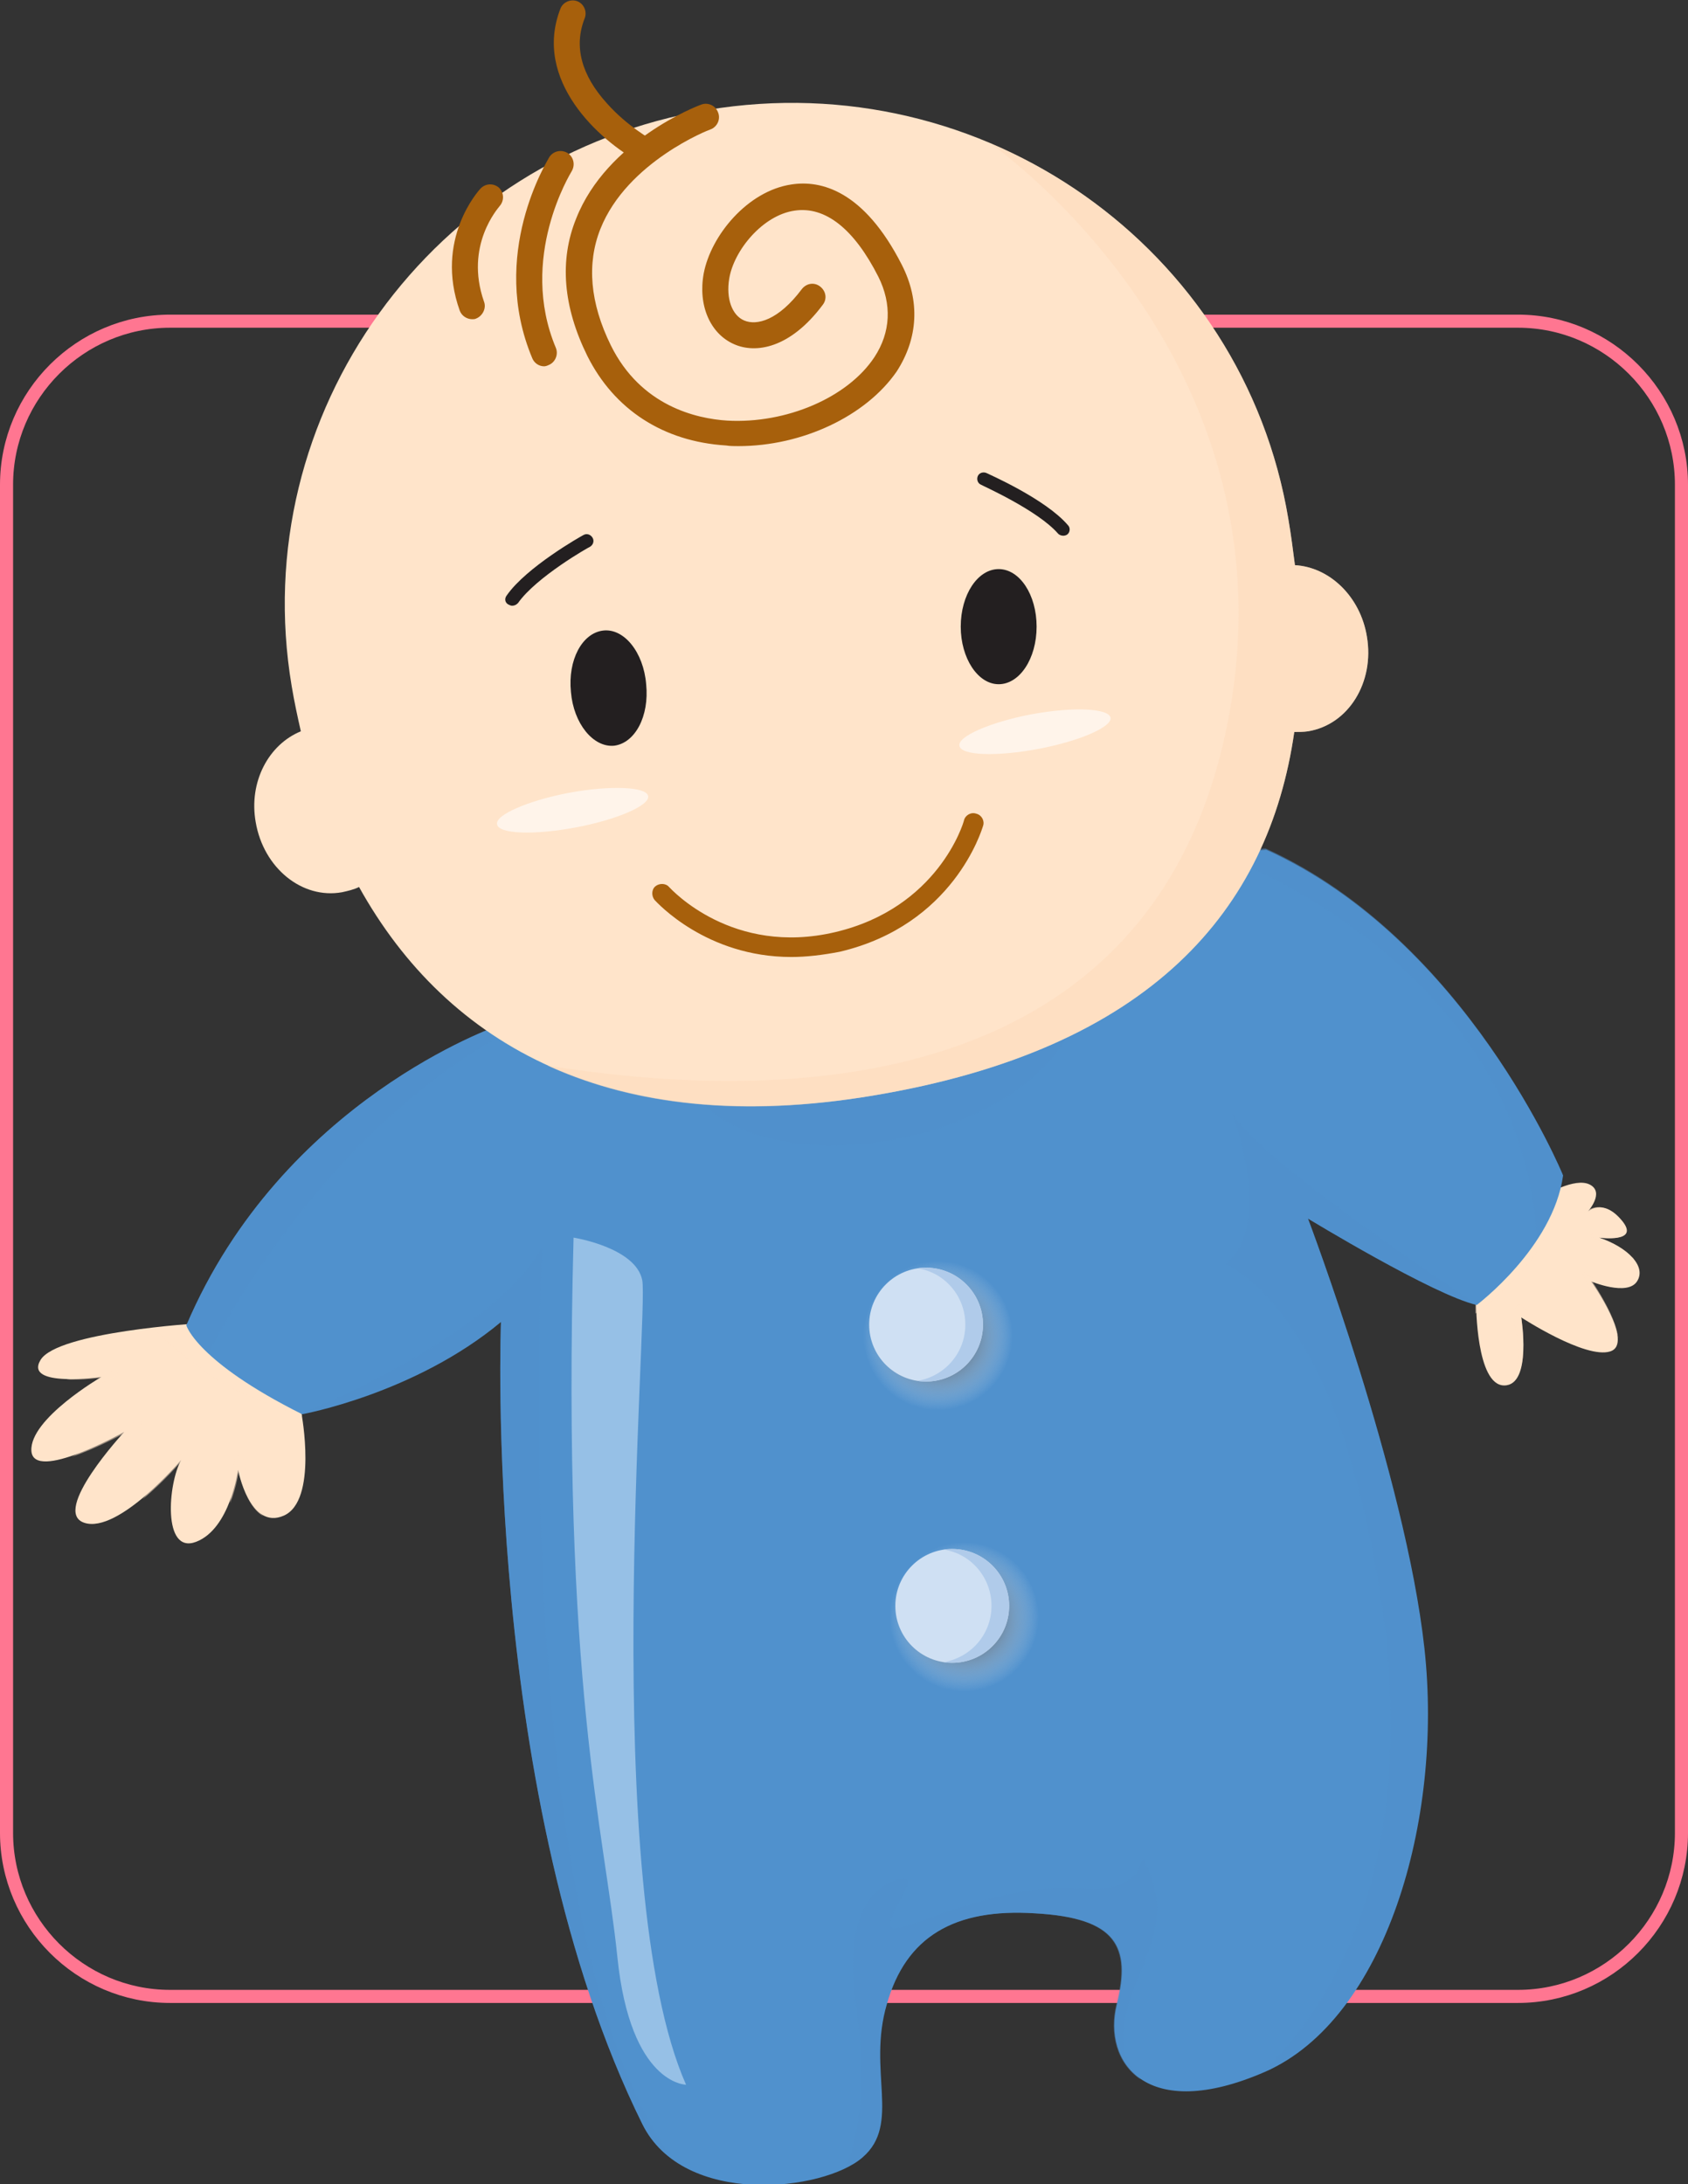 <?xml version="1.0" encoding="utf-8"?>
<!-- Generator: Adobe Illustrator 23.0.1, SVG Export Plug-In . SVG Version: 6.00 Build 0)  -->
<svg version="1.1" id="Objects" xmlns="http://www.w3.org/2000/svg" xmlns:xlink="http://www.w3.org/1999/xlink" x="0px" y="0px"
	 viewBox="0 0 258.1 333.9" style="enable-background:new 0 0 258.1 333.9;" xml:space="preserve">
<rect x="0" y="0" width="258.1" height="333.9" fill="#333333" stroke="none"/>
<style type="text/css">
	.st0{fill:none;stroke:#FF7691;stroke-width:2;stroke-miterlimit:10;}
	.st1{fill:#FFE4CA;}
	.st2{opacity:0.5;fill:#FFE4CA;}
	.st3{opacity:0.5;}
	.st4{fill:#5091CD;}
	.st5{opacity:0.5;fill:#5091CD;}
	.st6{fill:#96C0E6;}
	.st7{fill:url(#SVGID_1_);}
	.st8{fill:#CFE0F3;}
	.st9{fill:#B0CBEA;}
	.st10{fill:url(#SVGID_2_);}
	.st11{fill:#231F20;}
	.st12{fill:#A7600C;}
	.st13{opacity:0.5;fill:#FEDBBB;}
	.st14{opacity:0.6;fill:#FFFFFF;}
</style>
<g>
	<path class="st0" d="M232.1,305.2H26c-13.8,0-25-11.3-25-25V74.1c0-13.8,11.3-25,25-25h206.1c13.8,0,25,11.3,25,25v206.1
		C257.1,293.9,245.9,305.2,232.1,305.2z"/>
	<g>
		<g>
			<g>
				<path class="st1" d="M225.7,199.3c0,0,0,12.5,4.3,12.5c4.3,0,2.6-10.4,2.6-10.4s9.8,6.4,13.6,5.2c3.8-1.2-2.9-10.7-2.9-10.7
					s5.5,2.3,7,0c1.5-2.3-1.4-5.2-5.8-6.7c0,0,6.4,0.9,3.5-2.6c-2.9-3.5-5.2-1.4-5.2-1.4s2.6-2.9,0.3-4.1c-2.3-1.2-7,1.7-7,1.7
					S225.9,190,225.7,199.3z"/>
				<g>
					<path class="st2" d="M232.6,201.3c0,0,9.8,6.4,13.6,5.2c0.1,0,0.3-0.1,0.4-0.2l0,0c-6.3,1.1-13.3-6.4-14-6.7s-1.6-0.1-0.6,5.2
						s-2,6.9-2,6.9C234.3,211.7,232.6,201.3,232.6,201.3z"/>
					<path class="st2" d="M244.3,185c0.7-0.2,1.4,0.2,2.8,0.7c-2.5-2.2-4.4-0.6-4.4-0.6s1.4-1.6,1.2-2.8l0,0c0,0-1.3,2.7-2.3,3.1
						S243.5,185.2,244.3,185z"/>
					<g>
						<path class="st2" d="M244.5,189.2c0,0,3.9,0.5,4.2-0.9c-0.2,0-0.3,1.4-4.4,0.4c-1-0.2-1.3,0.3-1.3,0.3s6,2.5,6.5,3.2
							C248.5,191,246.6,189.9,244.5,189.2z"/>
						<path class="st1" d="M249.6,192.2c0.1,0.1,0.2,0.3,0.4,0.5C249.8,192.5,249.7,192.4,249.6,192.2z"/>
					</g>
					<path class="st2" d="M246.7,196.8c-0.1,0-3.4-1.3-4.3-2.2c-0.9-0.9,0.3,2,0.8,2.6c0.5,0.6,4.5,5.7,4.2,7.9c0.3-3-4-9.3-4-9.3
						S245,196.5,246.7,196.8z"/>
				</g>
			</g>
			<path class="st2" d="M238.4,181.6c-1.3,0.6-2.4,1.2-2.4,1.2s-10.1,7.2-10.4,16.5c0,0,0,0.6,0,1.5l0,0
				C225.7,200.8,238.5,191.8,238.4,181.6z"/>
		</g>
		<g>
			<g>
				<path class="st1" d="M46.1,216.1c0,0,2.5,13.3-2.7,15.6c-5.2,2.3-7-7-7-7s-1.2,9-6.4,11c-5.2,2-4.3-9-2.3-12.5
					c0,0-9.6,11.3-14.8,9.6c-5.2-1.7,6.1-13.9,6.1-13.9s-13.9,7.8-14.2,2.9c-0.3-4.9,10.7-11.3,10.7-11.3s-11.9,1.7-9.3-2.6
					c2.6-4.3,24.2-5.6,24.2-5.6S46,204.7,46.1,216.1z"/>
				<path class="st2" d="M37.3,223.4c-0.4-1.6-1.5-0.9-1.5,0.3c0,1.2-0.6,5.9-0.6,6.1c1-2.6,1.3-4.9,1.3-4.9s1,5.4,3.8,6.9
					C38.3,230.3,37.6,225,37.3,223.4z"/>
				<g class="st3">
					<path class="st1" d="M26.2,230.8c0-0.2,0-0.4,0-0.6c0,0,0,0,0,0C26.2,230.4,26.2,230.6,26.2,230.8z"/>
					<path class="st1" d="M29.3,222c-0.4-1-1.2,0-2.6,1.5c-1.4,1.5-4.9,5.7-4.9,5.7l0,0c3.3-2.7,6-5.9,6-5.9
						c-0.8,1.4-1.4,3.9-1.5,6.3C26.6,226.9,29.6,223,29.3,222z"/>
				</g>
				<g class="st3">
					<path class="st1" d="M18.9,218.3c-2.3,1.4-7.9,4.4-7.9,4.4v0c3.9-1.3,8.2-3.7,8.2-3.7s-3,3.2-5.2,6.6c1.7-2.5,7-7,7.5-7.7
						C22,217.1,21.2,216.9,18.9,218.3z"/>
					<path class="st1" d="M13.3,226.5c0.1-0.1,0.1-0.2,0.2-0.4C13.5,226.3,13.4,226.4,13.3,226.5z"/>
					<path class="st1" d="M13.6,226c0,0,0.1-0.1,0.1-0.1C13.7,225.9,13.7,226,13.6,226z"/>
				</g>
				<g class="st3">
					<path class="st1" d="M17.6,209.4c-0.8,0.4-7.4,1.5-7.5,1.5c2.6,0.1,5.5-0.3,5.5-0.3s-3.7,2.2-6.8,4.9c2-1.7,7.8-4.6,8.5-5
						C18.1,210.1,18.4,209,17.6,209.4z"/>
					<path class="st1" d="M8.8,215.5c-0.1,0.1-0.2,0.2-0.3,0.3c0,0,0,0,0,0C8.6,215.7,8.7,215.6,8.8,215.5z"/>
				</g>
			</g>
			<path class="st2" d="M46.2,216.5L46.2,216.5c0-0.2-0.1-0.4-0.1-0.4c-0.1-11.4-15.6-13.7-15.6-13.7s-3,0.2-6.9,0.6
				c1.4,2.1,6.8,6,9.3,7.8C36.3,213.1,46.2,216.5,46.2,216.5z"/>
		</g>
		<g>
			<g>
				<g>
					<path class="st4" d="M76.2,156.8c0,0-33,11.3-47.7,45.8c0,0,1.5,5.5,17.7,13.6c0,0,17.2-3.1,30.4-14.1c0,0-2.9,73.1,21.6,122.6
						c6.3,12.8,27.8,10.3,33.7,5.1c5.9-5.1,0.7-13.2,3.7-23.4c2.9-10.3,10.3-14.7,22.7-13.9c12.5,0.7,14.7,5.1,12.5,13.9
						c-2.2,8.8,4.4,18.3,22.7,10.3c18.3-8.1,27.2-38.3,24.3-64.7c-2.9-26.4-17.8-65.7-17.8-65.7s19.2,11.7,25.8,13.2
						c0,0,11.7-8.8,13.2-19.8c0,0-14.7-35.9-45.4-49.8c0,0-24.9,2.2-41.8,11.7c0,0-14.7,24.9-30,8.1
						C121.6,149.4,105.5,146.5,76.2,156.8z"/>
				</g>
				<path class="st5" d="M188.4,170.2c0,0,6.5,17-1,23c0,0,11.5,5,18.5,28s15,67.7-12.5,95.3c18.3-8.1,27.2-38.3,24.3-64.7
					c-2.9-26.4-17.8-65.7-17.8-65.7s19.2,11.7,25.8,13.2C225.7,199.3,193.4,178.2,188.4,170.2z"/>
				<path class="st5" d="M82.9,190.7c-8,14-36.8,25.4-36.8,25.4S63.4,213,76.6,202c0,0-2.9,73.1,21.6,122.6c1.1,2.3,2.8,4.1,4.7,5.5
					C77.4,295.4,82.9,190.7,82.9,190.7z"/>
				<path class="st5" d="M164.9,288.7c-12.5-1-27,7-28.5,6s4-7.5,2-7.5s-10,2-7.5,19.5s-1.7,24.7-1.7,24.7h0c1-0.5,1.9-1.1,2.6-1.6
					c5.9-5.1,0.7-13.2,3.7-23.4c2.9-10.3,10.3-14.7,22.7-13.9c12.5,0.7,14.7,5.1,12.5,13.9c-1.1,4.4,0,9,3.7,11.5
					c-5.5-5.5-1-13.5,1-19s2-9,0-13.5S177.4,289.7,164.9,288.7z"/>
				<path class="st5" d="M235,189.2c1.9-2.9,3.4-6.2,3.9-9.7c0,0-14.7-35.9-45.4-49.8c0,0-2.8,0.2-7.1,0.9
					C186.3,130.6,232.4,146.7,235,189.2L235,189.2z"/>
				<path class="st5" d="M76.2,156.8c0,0-33,11.3-47.7,45.8c0,0,0.4,1.6,3.4,4.3l0,0c0,0,19-39.4,54.6-53.3
					C83.2,154.4,79.8,155.5,76.2,156.8z"/>
				<path class="st6" d="M87.7,189.2c0,0,9.5,1.5,10.5,6.5c1,5-6.8,92.5,6.7,123c0,0-8.5,0-10.5-19.5
					C92.4,279.7,85.9,257.7,87.7,189.2z"/>
			</g>
			<g>
				<g>
					<radialGradient id="SVGID_1_" cx="143.418" cy="204.179" r="11.429" gradientUnits="userSpaceOnUse">
						<stop  offset="0.135" style="stop-color:#231F20"/>
						<stop  offset="0.394" style="stop-color:#686666;stop-opacity:0.7"/>
						<stop  offset="0.813" style="stop-color:#D4D3D3;stop-opacity:0.216"/>
						<stop  offset="1" style="stop-color:#FFFFFF;stop-opacity:0"/>
					</radialGradient>
					<path class="st7" d="M154.8,204.2c0,6.3-5.1,11.4-11.4,11.4c-6.3,0-11.4-5.1-11.4-11.4c0-6.3,5.1-11.4,11.4-11.4
						C149.7,192.8,154.8,197.9,154.8,204.2z"/>
					<circle class="st8" cx="141.6" cy="202.5" r="8.7"/>
					<path class="st9" d="M141.6,193.8c-0.5,0-0.9,0-1.3,0.1c4.1,0.6,7.3,4.2,7.3,8.6s-3.2,7.9-7.3,8.6c0.4,0.1,0.9,0.1,1.3,0.1
						c4.8,0,8.7-3.9,8.7-8.7S146.4,193.8,141.6,193.8z"/>
				</g>
				<g>
					<radialGradient id="SVGID_2_" cx="147.418" cy="247.179" r="11.429" gradientUnits="userSpaceOnUse">
						<stop  offset="0.135" style="stop-color:#231F20"/>
						<stop  offset="0.394" style="stop-color:#686666;stop-opacity:0.7"/>
						<stop  offset="0.813" style="stop-color:#D4D3D3;stop-opacity:0.216"/>
						<stop  offset="1" style="stop-color:#FFFFFF;stop-opacity:0"/>
					</radialGradient>
					<path class="st10" d="M158.8,247.2c0,6.3-5.1,11.4-11.4,11.4c-6.3,0-11.4-5.1-11.4-11.4c0-6.3,5.1-11.4,11.4-11.4
						C153.7,235.8,158.8,240.9,158.8,247.2z"/>
					<circle class="st8" cx="145.6" cy="245.5" r="8.7"/>
					<path class="st9" d="M145.6,236.8c-0.5,0-0.9,0-1.3,0.1c4.1,0.6,7.3,4.2,7.3,8.6s-3.2,7.9-7.3,8.6c0.4,0.1,0.9,0.1,1.3,0.1
						c4.8,0,8.7-3.9,8.7-8.7S150.4,236.8,145.6,236.8z"/>
				</g>
			</g>
		</g>
	</g>
	<g>
		<path class="st5" d="M164.5,150.5c2,9.3-9.7,19.8-26.2,23.4c-16.5,3.6-31.6-1-33.6-10.3c-2-9.3,9.7-19.8,26.2-23.4
			C147.5,136.6,162.5,141.2,164.5,150.5z"/>
		<g>
			<g>
				<path class="st1" d="M198,86.4c-0.3-2.3-0.6-4.7-1-7c-6.9-41.6-46.7-69.6-88.8-62.6c-42.1,7-70.6,46.5-63.6,88.1
					c0.4,2.4,0.9,4.7,1.4,6.9c-4.9,2-8,7.7-6.9,13.9c1.2,7,7.1,11.8,13.2,10.7c0.9-0.2,1.8-0.4,2.6-0.8
					c13.5,24.3,38.8,38.5,78.5,31.9c42.7-7.1,60.6-28.5,64.5-55.6c0.7,0,1.4,0,2.1-0.1c6.2-1,10.2-7.5,9-14.5
					C208,91.2,203.3,86.7,198,86.4z"/>
				<g>
					<path class="st11" d="M158.5,95.8c0,4.9-2.6,8.8-5.8,8.8c-3.2,0-5.8-4-5.8-8.8c0-4.9,2.6-8.8,5.8-8.8
						C155.9,87,158.5,90.9,158.5,95.8z"/>
					<g>
						<path class="st11" d="M162.6,81.9c-0.3,0-0.6-0.1-0.8-0.3c-3.1-3.6-11.7-7.4-11.8-7.5c-0.5-0.2-0.7-0.8-0.5-1.3
							c0.2-0.5,0.8-0.7,1.3-0.5c0.4,0.2,9.1,4,12.5,8c0.4,0.4,0.3,1.1-0.1,1.4C163.1,81.8,162.8,81.9,162.6,81.9z"/>
					</g>
				</g>
				<g>
					<path class="st11" d="M98.8,104.6c0.5,4.9-1.7,9-4.9,9.4c-3.2,0.3-6.2-3.4-6.6-8.2c-0.5-4.9,1.7-9,4.9-9.4
						C95.4,96,98.4,99.7,98.8,104.6z"/>
					<g>
						<path class="st11" d="M78.3,92.6c-0.2,0-0.4-0.1-0.6-0.2c-0.5-0.3-0.6-0.9-0.2-1.4c3-4.3,11.3-9,11.7-9.2
							c0.5-0.3,1.1-0.1,1.4,0.4c0.3,0.5,0.1,1.1-0.4,1.4c-0.1,0-8.2,4.6-11,8.6C78.9,92.5,78.6,92.6,78.3,92.6z"/>
					</g>
				</g>
				<g>
					<path class="st12" d="M121,146.3c-13,0-20.5-8.3-20.9-8.7c-0.5-0.6-0.5-1.6,0.1-2.1c0.6-0.5,1.6-0.5,2.1,0.1l0,0
						c0.4,0.4,9.7,10.6,25.4,6.9c15.7-3.7,19.6-16.6,19.7-17.1c0.2-0.8,1.1-1.3,1.9-1c0.8,0.2,1.3,1.1,1,1.9
						c-0.2,0.6-4.5,15.1-21.9,19.2C125.8,146,123.3,146.3,121,146.3z"/>
				</g>
				<g>
					<path class="st12" d="M112.9,68.2c-0.6,0-1.3,0-1.9-0.1c-9.6-0.6-17.1-5.5-21.2-13.7c-3.7-7.5-4.3-14.6-1.7-21
						c4.7-11.9,18.5-17.2,19.1-17.4c1-0.4,2.2,0.1,2.6,1.2c0.4,1-0.1,2.2-1.2,2.6l0,0c-0.1,0-12.7,4.9-16.8,15.2
						c-2.1,5.3-1.6,11.3,1.6,17.8c4.6,9.3,13.1,11.2,17.8,11.5c9,0.5,18.4-3.5,22.5-9.7c2.5-3.8,2.7-8.1,0.6-12.3
						c-3.7-7.3-8.1-10.8-12.8-10.1c-4.9,0.7-9.3,6.1-10,10.4c-0.5,3,0.4,5.6,2.3,6.4c1.9,0.8,5.2,0,8.8-4.8c0.7-0.9,1.9-1.1,2.8-0.4
						c0.9,0.7,1.1,1.9,0.4,2.8c-5,6.7-10.3,7.5-13.6,6c-3.6-1.6-5.5-5.9-4.6-10.8c1.1-5.8,6.7-12.6,13.4-13.6
						c4.5-0.7,11.1,0.9,16.9,12.3c2.8,5.5,2.5,11.2-0.8,16.3C132.4,63.6,122.7,68.2,112.9,68.2z"/>
				</g>
				<g>
					<path class="st12" d="M83.2,56c-0.8,0-1.5-0.5-1.8-1.2C74.7,38.9,83.7,24.6,84,24c0.6-0.9,1.8-1.2,2.8-0.6
						c0.9,0.6,1.2,1.8,0.6,2.8c-0.1,0.2-8.2,13.2-2.4,27c0.4,1-0.1,2.2-1.1,2.6C83.7,55.9,83.4,56,83.2,56z"/>
				</g>
				<g>
					<path class="st12" d="M72.2,48.8c-0.8,0-1.6-0.5-1.9-1.3c-3.9-10.9,2.9-18.4,3.2-18.7c0.8-0.8,2-0.8,2.8-0.1
						c0.8,0.8,0.8,2,0.1,2.8c-0.2,0.3-5.4,6-2.4,14.6c0.4,1-0.2,2.2-1.2,2.6C72.6,48.8,72.4,48.8,72.2,48.8z"/>
				</g>
				<g>
					<path class="st12" d="M98.8,25c-0.3,0-0.7-0.1-1-0.2c-6.1-3.3-16.4-12.5-12.1-23.5c0.4-1,1.6-1.5,2.6-1.1
						c1,0.4,1.5,1.6,1.1,2.6c-1.7,4.3-0.5,8.7,3.4,13c3.1,3.5,6.9,5.6,6.9,5.6c1,0.5,1.3,1.7,0.8,2.7C100.2,24.7,99.5,25,98.8,25z"
						/>
				</g>
			</g>
			<path class="st13" d="M209,97.3c-1-6.1-5.7-10.6-11-10.9c-0.3-2.3-0.6-4.7-1-7c-4.4-26.6-22.3-47.6-45.6-57.5
				c2.1,1.5,45.3,32.6,36.9,85.3c-8.7,54-56.5,63.4-104.6,55.7c13.1,6,29.5,8,49.7,4.6c42.7-7.1,60.6-28.5,64.5-55.6
				c0.7,0,1.4,0,2.1-0.1C206.1,110.7,210.2,104.3,209,97.3z"/>
			<path class="st14" d="M169.8,109.7c0.3,1.4-4.7,3.6-11.1,4.8c-6.4,1.2-11.8,1-12-0.5c-0.3-1.4,4.7-3.6,11-4.8
				C164.2,108,169.5,108.3,169.8,109.7z"/>
			<path class="st14" d="M99.1,121.7c0.3,1.4-4.7,3.6-11.1,4.8c-6.4,1.2-11.8,1-12-0.5c-0.3-1.4,4.7-3.6,11-4.8
				C93.5,120,98.9,120.3,99.1,121.7z"/>
		</g>
	</g>
</g>
</svg>
